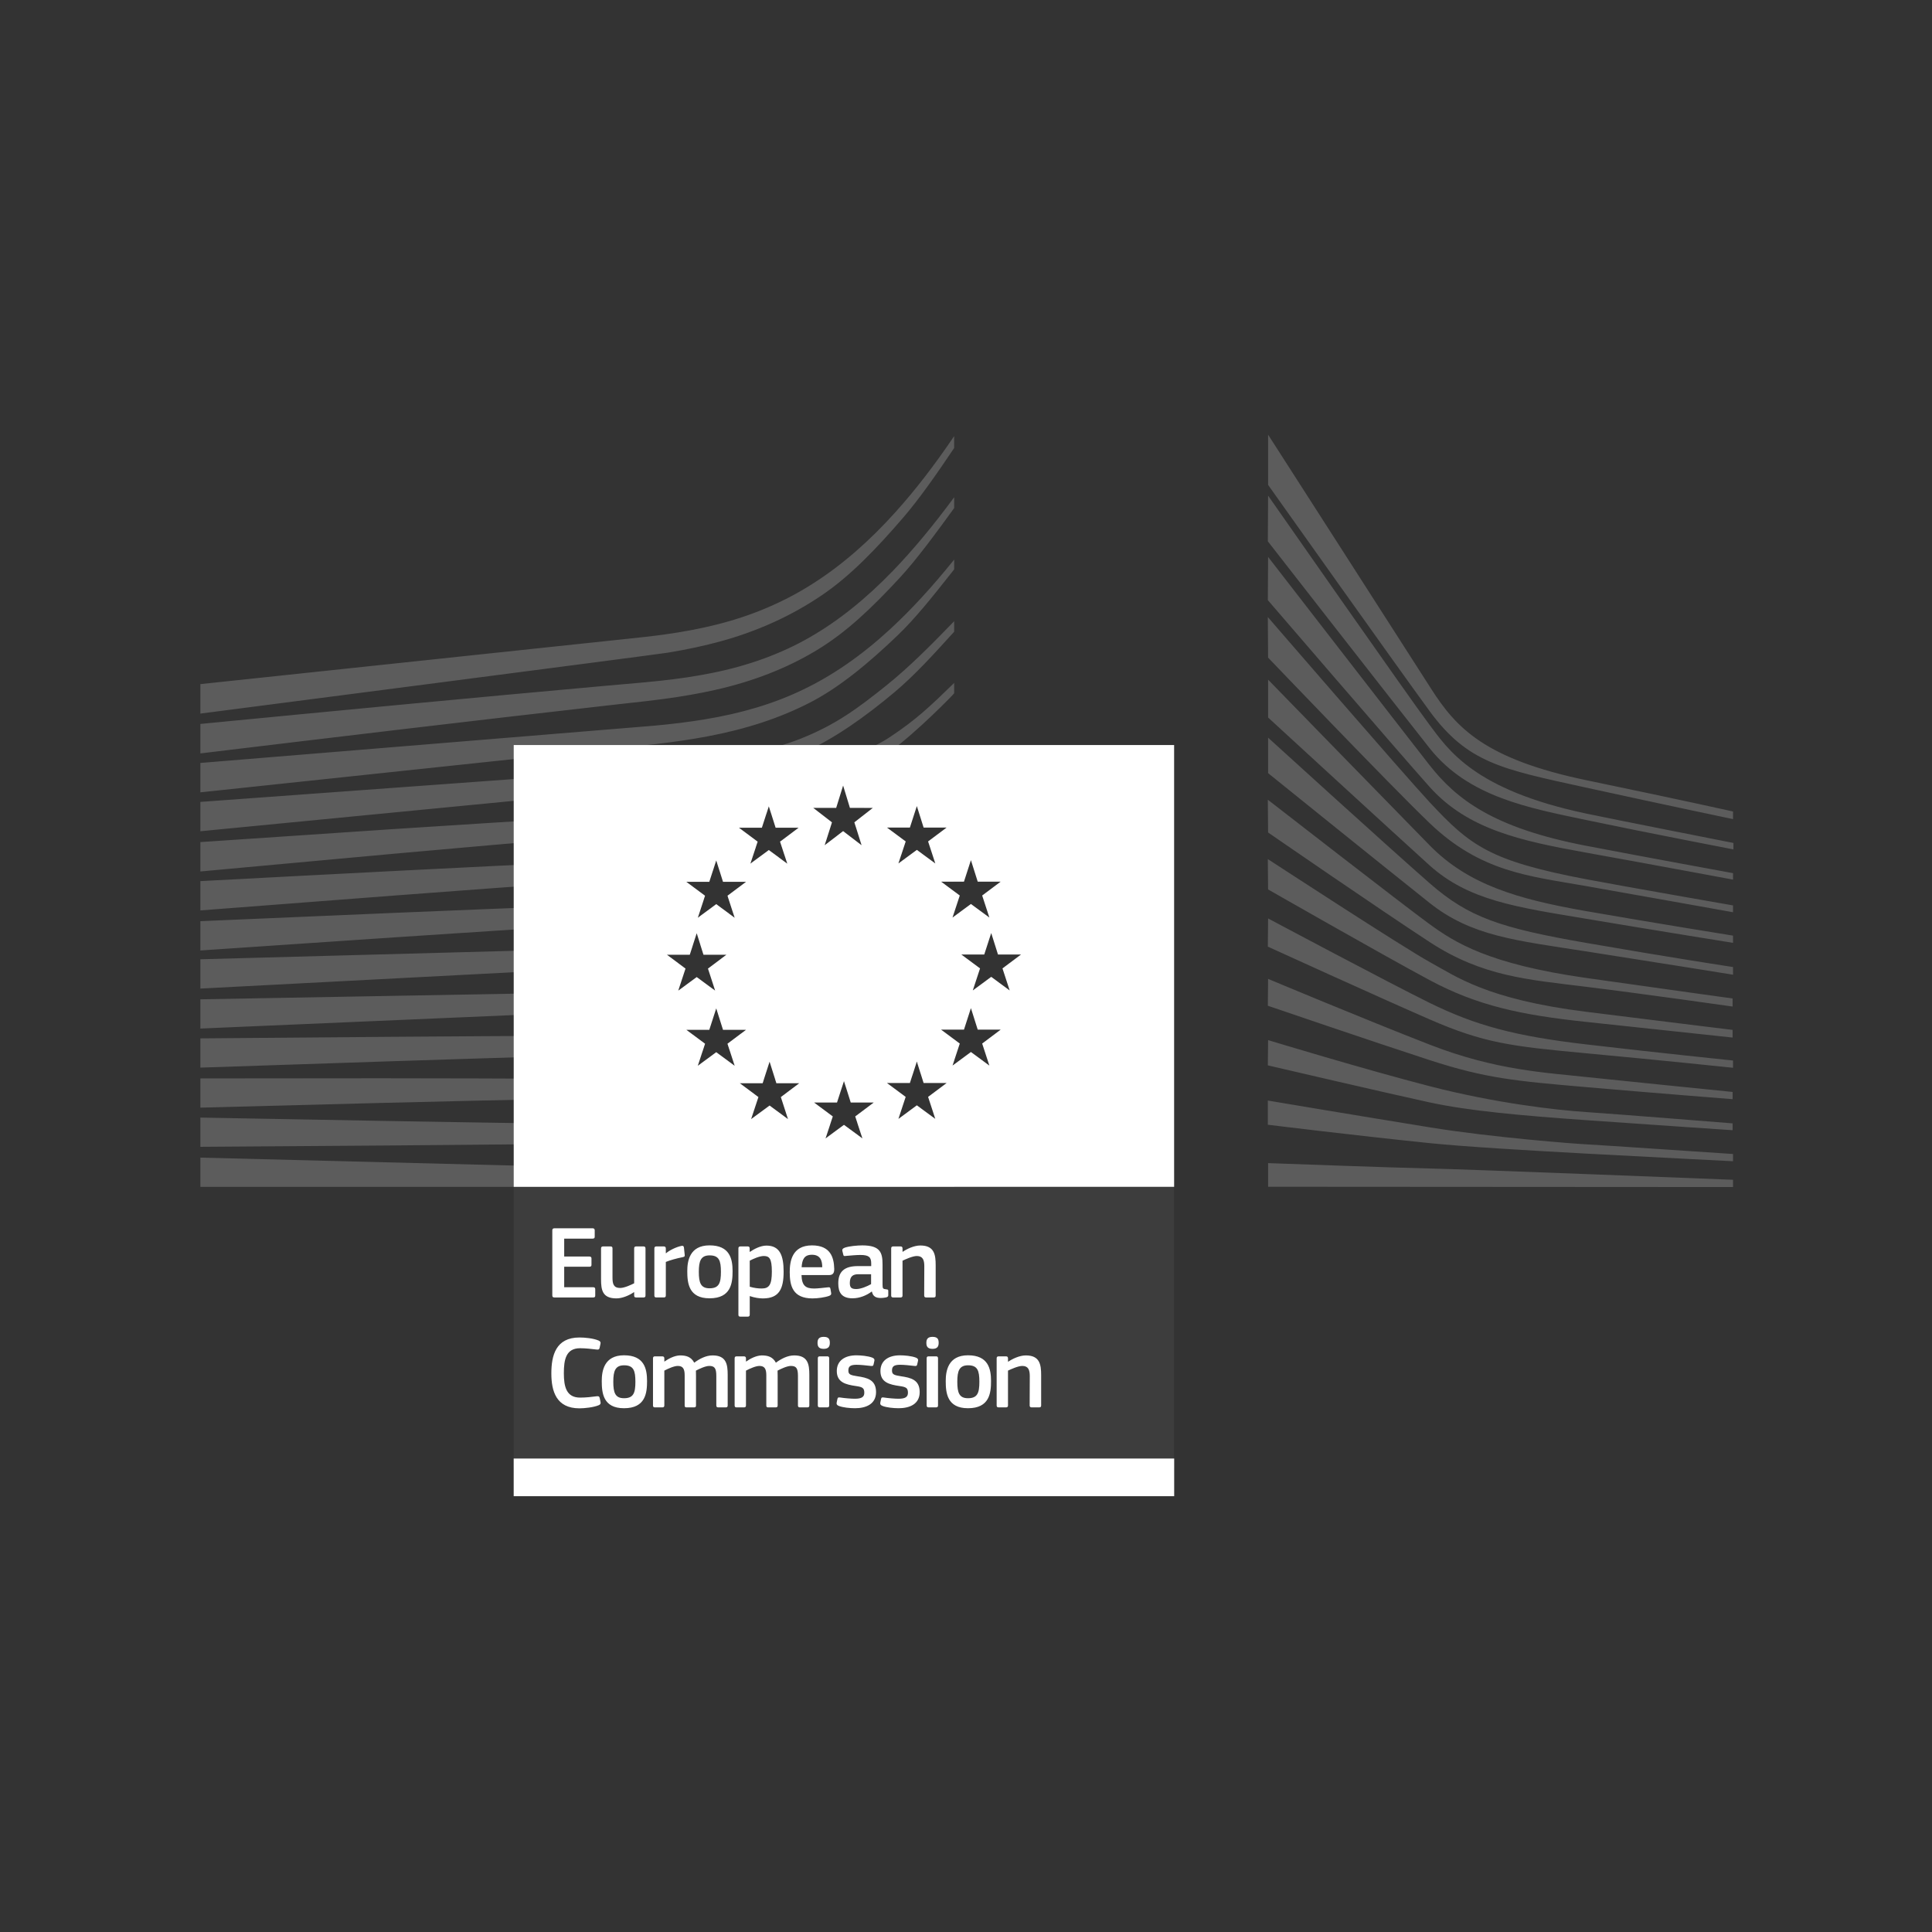 <svg width="1080" height="1080" viewBox="0 0 1080 1080" fill="none" xmlns="http://www.w3.org/2000/svg">
<rect x="0" y="0" width="1080" height="1080" fill="#333333" stroke="none"/>
<g clip-path="url(#clip0_15_975)">
<path d="M287.153 820.19H656.263V656.04H287.153V820.19Z" fill="white" fill-opacity="0.05"/>
<path d="M708.872 650.189C708.872 650.189 778.326 652.744 799.429 653.197C820.531 653.65 968.769 659.504 968.769 659.504V663.563L708.869 663.401L708.872 650.189ZM708.724 615.212C708.724 615.212 752.902 622.667 799.426 630.219C834.306 635.895 881.575 639.469 886.62 639.679C891.665 639.905 968.769 645.096 968.769 645.096V649.139C968.769 649.139 919.431 646.649 886.62 644.87C852.451 643.01 818.491 640.989 799.2 639.016C755.99 634.585 708.724 628.731 708.724 628.731V615.212ZM708.872 581.426C708.872 581.426 762.72 597.791 799.429 607.251C836.137 616.711 869.868 620.544 886.848 621.659C903.828 622.791 968.543 627.966 968.543 627.966V631.799C968.543 631.799 931.835 629.341 886.623 626.171C850.06 623.616 820.694 620.916 799.203 616.259C775.383 611.1 708.727 595.544 708.727 595.544L708.872 581.426ZM708.872 547.192C708.872 547.192 761.96 569.476 799.429 584.046C836.3 598.39 864.452 599.602 886.848 602.076C896.713 603.161 968.543 610.405 968.543 610.405V614.447C968.543 614.447 925.625 611.084 886.623 607.704C847.62 604.324 830.783 602.901 799.203 592.617C767.234 582.219 708.727 562.216 708.727 562.216L708.872 547.192ZM708.872 513.409C708.872 513.409 776.352 549.389 799.203 560.627C824.672 573.16 846.698 579.175 886.623 583.816C925.822 588.408 968.772 592.839 968.772 592.839V596.898C968.772 596.898 929.055 592.726 886.623 588.78C844.561 584.883 829.572 583.072 799.203 569.86C772.036 558.055 708.727 529.176 708.727 529.176L708.872 513.409ZM708.72 480.226C708.72 480.226 784.965 530.001 799.422 537.891C813.895 545.766 830.874 558.606 886.616 565.592C942.373 572.561 968.537 575.715 968.537 575.715V580C968.537 580 922.419 575.052 886.388 571.219C850.359 567.387 825.812 562.212 798.968 547.787C772.125 533.379 708.863 497.19 708.863 497.19L708.717 480.227L708.72 480.226ZM708.72 447.043C708.72 447.043 784.739 506.13 798.971 516.48C813.201 526.846 832.008 538.925 886.616 546.672C940.773 554.337 968.537 558.153 968.537 558.153V562.665C968.537 562.665 919.442 555.663 886.616 551.621C853.805 547.562 828.643 545.848 799.197 526.62C770.524 507.911 708.866 465.365 708.866 465.365L708.72 447.043ZM708.872 412.357C708.872 412.357 775.513 473.013 799.203 493.747C821.001 512.812 838.676 518.747 886.623 527.076C934.586 535.404 968.772 540.578 968.772 540.578V544.863C968.772 544.863 925.402 537.878 886.397 531.797C847.392 525.717 822.539 523.324 799.203 504.776C772.278 483.366 708.872 432.185 708.872 432.185V412.357ZM708.872 379.926C708.872 379.926 778.941 451.902 799.203 472.567C820.694 494.479 848.232 502.597 886.397 509.276C922.831 515.647 968.772 523.021 968.772 523.021V527.064C968.772 527.064 925.628 520.142 886.397 513.561C847.926 507.093 821.002 503.503 798.977 483.597C779.249 465.777 708.872 401.094 708.872 401.094V379.926ZM708.724 344.94C708.724 344.94 784.614 432.797 799.2 448.466C821.92 472.868 832.931 481.277 886.62 491.481C908.095 495.573 968.769 506.132 968.769 506.132V509.948C968.769 509.948 918.526 500.941 886.62 495.314C854.731 489.686 827.741 487.584 798.974 459.948C777.063 438.91 708.869 367.612 708.869 367.612L708.724 344.94ZM708.872 311.306C708.872 311.306 783.825 408.152 798.977 427.526C814.113 446.883 834.988 462.875 886.623 472.787C916.392 478.512 968.772 488.101 968.772 488.101V491.707C968.772 491.707 922.879 483.153 886.623 476.62C850.369 470.087 820.436 463.764 798.977 439.686C780.154 418.55 708.727 335.48 708.727 335.48L708.872 311.306ZM708.872 277.071C708.872 277.071 788.416 391.027 798.977 404.999C809.537 418.97 823.751 441.481 886.623 454.773C902.858 458.202 968.997 471.219 968.997 471.219V474.825C968.997 474.825 918.737 465.139 886.623 458.379C854.491 451.62 820.742 445.459 799.203 418.292C779.636 393.615 708.727 302.605 708.727 302.605L708.872 277.071ZM708.872 242.986C708.872 242.986 785.845 362.86 799.931 384.902C814 406.927 830.089 424.358 887.042 436.196C943.996 448.034 968.786 453.629 968.786 453.629V457.898C968.786 457.898 932.595 450.33 886.023 440.142C839.468 429.954 820.434 426.51 799.2 397.563C781.525 373.469 708.869 271.059 708.869 271.059L708.872 242.986Z" fill="white" fill-opacity="0.2"/>
<path fill-rule="evenodd" clip-rule="evenodd" d="M447.487 412.954C467.087 405.178 479.442 396.041 495.451 383.185C507.789 373.287 519.401 361.723 533.389 347.267V353.137C521.826 365.897 511.185 377.572 500.14 386.854C483.889 400.519 466.408 413.003 449.137 420.62C432.48 428.042 413.9 433.314 392.344 436.775C383.515 438.214 374.007 439.377 363.318 440.397L334.468 443.097L112.005 464.669V448.272L333.58 432.117C338.222 431.749 342.876 431.439 347.532 431.128C348.406 431.07 349.28 431.012 350.155 430.953C359.46 430.327 369.067 428.803 378.563 427.297C382.798 426.625 387.011 425.957 391.165 425.374C412.105 422.511 430.427 419.746 447.487 412.954ZM112.008 647.112L533.395 657.801V663.46H112.008V647.112ZM321.859 628.309L376.355 628.891L376.352 628.888C394.512 629.043 412.673 629.166 430.801 629.004C442.258 628.93 453.352 628.713 464.133 628.349L461.633 635.92C451.702 636.483 441.501 636.932 430.995 637.268C412.804 637.867 394.805 638.206 376.435 638.529L321.907 639.338C251.27 640.129 179.634 640.648 112.008 641.084V624.735C182.87 626.061 252.325 627.322 321.859 628.309ZM462.149 635.89C468.146 635.547 474.044 635.162 479.852 634.735L471.781 628.814L462.149 635.89ZM481.518 634.611C499.594 633.251 516.802 631.478 533.389 629.279V623.587C529.813 623.973 526.21 624.338 522.577 624.682L522.837 625.476L521.851 624.75C508.131 626.038 493.982 627.03 479.265 627.734L481.518 634.611ZM472.77 607.453C477.404 606.839 481.967 606.172 486.48 605.452C494.259 604.212 502.124 602.753 510.032 601.094L512.222 594.315C503.211 596.029 494.284 597.488 485.511 598.66C469.019 600.869 451.905 602.321 433.246 603.116L434.003 605.511H446.843L439.704 610.865C450.482 610.044 460.746 609.003 470.678 607.726L471.781 604.315L472.77 607.453ZM422.23 611.987C405.585 612.869 389.632 613.218 377.052 613.408L322.41 614.137C285.202 614.8 247.928 615.69 213.177 616.546L112.011 619.182V602.849L212.934 602.759C247.816 602.79 284.993 602.854 322.298 603.13L376.989 603.792C382.342 603.844 387.727 603.87 393.095 603.87C405.528 603.87 416.674 603.697 427.02 603.351L426.322 605.511H413.515L422.23 611.987ZM512.777 594.209L514.634 600.107C520.872 598.741 527.132 597.253 533.392 595.653V594.989L532.465 595.674L533.392 592.86V589.864C526.492 591.449 519.611 592.902 512.777 594.209ZM414.214 577.795C420.327 577.488 426.426 577.096 432.494 576.595C451.768 575.01 469.362 572.439 486.292 568.704C501.704 565.308 517.519 560.651 533.399 554.958V560.974C518.022 566.844 502.707 571.728 487.798 575.398C470.704 579.619 452.852 582.708 433.253 584.81C424.809 585.724 416.319 586.428 407.821 586.984L406.672 583.454L414.214 577.795ZM387.683 578.658C374.62 578.891 361.598 578.891 348.776 578.891C340.222 578.891 331.667 578.891 323.113 578.956C252.819 579.263 183.091 579.846 112.003 580.459V596.808C179.711 594.512 251.525 592.119 323.356 589.984C330.449 589.742 337.542 589.556 344.645 589.37C346.076 589.332 347.507 589.295 348.938 589.257L349.154 589.252C363.482 588.892 378.061 588.525 392.688 587.832L394.124 583.454L387.683 578.658ZM399.465 552.84C411.093 552.156 422.7 551.148 434.178 549.615C452.823 547.157 470.818 543.26 487.701 538.053C502.433 533.525 517.78 527.477 533.385 520.217V526.491C518.541 533.736 503.89 539.864 489.74 544.602C472.649 550.343 454.343 554.79 435.327 557.782C405.34 562.54 374.674 563.775 345.021 564.969L344.802 564.977C338.042 565.236 331.283 565.512 324.556 565.818L112.005 574.971V558.622L324.184 554.806C330.944 554.66 337.719 554.557 344.479 554.466C355.925 554.297 367.52 554.125 379.156 553.748L379.149 553.767L379.177 553.747C385.638 553.537 392.111 553.264 398.578 552.892L399.767 553.767L399.465 552.84ZM402.43 536.44C415.187 535 426.649 533.191 437.577 530.905C456.271 527.024 474.414 521.364 491.491 514.087C503.861 508.84 516.244 502.56 529.051 495.06L526.061 492.847H532.784C532.985 492.726 533.188 492.604 533.39 492.482V485.901C518.06 494.827 503.475 501.975 488.986 507.716C472.152 514.411 454.346 519.488 436.072 522.803C422.576 525.275 408.222 527.003 391.501 528.136L393.25 533.683H406.106L402.43 536.44ZM379.325 538.556C371.855 539.099 363.744 539.562 354.054 540.025L326.289 541.432L112.008 552.622V536.241L353.665 529.708C364.822 529.449 373.36 529.158 381.333 528.738C383.353 528.635 385.339 528.524 387.292 528.406L385.585 533.683H372.778L379.325 538.556ZM406.952 501.571C418.349 500.196 428.662 498.403 438.471 496.106C456.488 491.934 474.05 485.595 490.69 477.267C495.487 474.868 500.284 472.283 505.106 469.496L506.278 470.366L503.84 477.755C500.456 479.738 497.078 481.622 493.698 483.412C476.767 492.403 458.817 499.389 440.35 504.143C430.786 506.614 420.77 508.637 409.79 510.292L406.952 501.571ZM393.383 502.969C390.203 503.245 386.936 503.496 383.572 503.723C375.341 504.273 366.479 504.678 355.693 505.017L327.637 506.019C256.937 508.687 185.252 511.76 111.998 514.945V531.326C184.783 526.362 256.177 521.527 328.188 517.031L356.18 515.35C367.16 514.718 376.102 514.088 384.334 513.328C386.312 513.146 388.257 512.956 390.172 512.758L393.383 502.969ZM398.522 486.7C394.79 487.229 390.961 487.713 387.028 488.153C378.522 489.107 369.482 489.882 358.567 490.611L330.332 492.535C258.064 497.677 185.779 503.224 112.009 508.932V492.551C189.225 488.46 259.293 484.805 329.684 481.539L358.015 480.294C368.397 479.874 377.582 479.308 386.104 478.564C399.377 477.41 411.439 475.721 422.549 473.453L419.457 482.79L429.774 475.19L435.237 479.214C425.041 482.054 414.047 484.363 402.033 486.186L400.382 480.951L398.522 486.7ZM438.605 478.249C440.212 477.774 441.799 477.286 443.367 476.785C449.566 474.821 455.712 472.556 461.785 469.997L464.858 460.349C457.038 463.699 449.099 466.547 441.086 468.878C439.569 469.323 438.034 469.754 436.48 470.172L436.065 470.484L438.605 478.249ZM430.887 454.219C436.319 452.659 441.523 450.937 446.531 449.046C464.19 442.448 480.845 432.196 497.517 420.133C512.555 409.267 533.368 387.839 533.385 387.564V381.759C519.785 395.019 511.958 402.474 497.065 412.288C486.68 419.127 472.032 424.1 459.001 428.524C449.692 431.685 441.208 434.565 435.695 437.644L435.702 437.645C420.955 445.892 409.926 450.646 388.87 452.846C376.225 454.211 363.228 454.859 350.641 455.486L350.399 455.498C344.287 455.804 338.158 456.112 332.029 456.5C293.77 458.683 256.188 461.109 217.845 463.599L112.006 470.731V487.16L218.911 477.361C253.451 474.256 293.587 470.682 332.769 467.48L361.262 465.281C372.388 464.425 381.508 463.519 389.949 462.419C404.003 460.604 416.73 458.123 428.414 454.914L429.774 450.707L430.887 454.219ZM482.892 451.618H487.951L477.602 459.688L478.386 462.178C484.319 459.082 490.16 455.7 495.889 452.043C508.228 444.184 520.582 434.805 533.389 423.631V423.34C524.557 430.877 515.984 434.749 507.521 438.572C502.457 440.86 497.431 443.13 492.413 446.157C489.269 448.063 486.094 449.884 482.892 451.618ZM472.204 465.285L471.311 464.604L467.564 467.464C469.116 466.757 470.663 466.031 472.204 465.285ZM390.502 512.724C396.42 512.108 402.046 511.416 407.436 510.639L400.382 505.434L390.502 512.724ZM527.169 462.603C529.235 461.133 531.311 459.623 533.397 458.072V451.07C527.666 455.205 522.027 459.043 516.443 462.603H527.169ZM448.87 385.516C465.282 377.69 481.454 366.516 496.945 352.302C508.895 341.354 520.861 328.384 533.393 312.796V318.277C532.666 319.195 531.941 320.11 531.219 321.022C521.179 333.695 511.68 345.685 501.844 355.114C486.127 370.186 469.228 384.416 452.313 392.971C435.77 401.444 417.189 407.541 395.536 411.632C386.837 413.281 377.264 414.705 366.284 415.982L337.16 419.038L111.998 442.922V426.493L365.299 405.697C375.956 404.727 385.335 403.563 393.954 402.123C414.862 398.695 432.813 393.262 448.87 385.516ZM397.95 376.209C418.261 372.166 436.614 365.471 452.51 356.335C468.244 347.375 483.915 334.876 499.099 319.142C510.24 307.595 521.511 294.06 533.396 277.954V284.002C523.306 297.876 512.536 312.656 502.85 323.118C487.293 339.937 472.837 353.699 456.472 363.515C439.995 373.492 420.944 380.931 399.841 385.653C390.995 387.658 381.309 389.356 370.232 390.827C363.845 391.668 357.457 392.379 351.086 393.075C347.625 393.447 344.165 393.836 340.704 394.239C262.923 403.036 184.962 412.367 111.999 421.164V404.686C184.396 397.667 261.806 390.245 339.621 383.259C343.066 382.951 346.51 382.645 349.955 382.354C356.342 381.803 362.713 381.253 369.052 380.559C379.823 379.395 389.283 377.972 397.95 376.209ZM373.074 364.883C365.91 366.045 111.995 398.906 111.995 398.906L111.996 382.426C111.996 382.426 347.542 357.442 350.339 357.135C357.341 356.407 364.586 355.646 371.604 354.66C382.276 353.173 391.752 351.361 400.613 349.13C420.39 344.198 438.615 336.419 454.819 325.973C470.522 315.949 485.916 302.591 500.599 286.243C511.676 273.939 522.445 259.982 533.377 243.795V250.442C524.16 264.186 514.279 278.432 504.884 289.364C490.086 306.538 475.161 322.191 459.103 332.945C442.369 344.265 423.464 352.852 402.927 358.479C393.822 360.986 384.071 363.088 373.074 364.883Z" fill="white" fill-opacity="0.2"/>
<path d="M287.153 836.387H656.377V815.316H287.153V836.387Z" fill="white"/>
<path fill-rule="evenodd" clip-rule="evenodd" d="M287.172 416.488H656.339V663.45H287.172V416.488ZM446.842 605.511H434.003L430.203 593.496L426.322 605.511H413.514L423.96 613.273L419.885 625.579L430.203 617.995L440.487 625.579L436.493 613.273L446.842 605.511ZM417.037 575.676H404.165L400.382 563.693L396.501 575.676H383.677L394.123 583.454L390.08 595.776L400.381 588.176L410.682 595.776L406.672 583.454L417.037 575.676ZM406.105 533.683H393.25L389.465 521.684L385.584 533.683H372.777L383.207 541.445L379.149 553.767L389.466 546.183L399.767 553.767L395.756 541.445L406.105 533.683ZM417.037 492.95H404.165L400.382 480.951L396.501 492.95H383.677L394.123 500.712L390.08 513.034L400.381 505.434L410.682 513.034L406.672 500.712L417.037 492.95ZM446.414 462.706H433.574L429.774 450.707L425.893 462.706H413.085L423.532 470.484L419.457 482.79L429.774 475.19L440.091 482.79L436.064 470.484L446.414 462.706ZM570.754 533.58H557.882L554.098 521.581L550.201 533.58H537.393L547.856 541.342L543.797 553.665L554.098 546.064L564.415 553.665L560.389 541.342L570.754 533.58ZM559.389 575.573H546.549L542.749 563.558L538.868 575.573H526.061L536.523 583.351L532.464 595.674L542.749 588.073L553.066 595.674L549.04 583.351L559.389 575.573ZM559.389 492.847H546.549L542.749 480.832L538.868 492.847H526.061L536.523 500.593L532.464 512.915L542.749 505.331L553.066 512.915L549.04 500.593L559.389 492.847ZM529.175 462.603H516.303L512.519 450.605L508.638 462.603H495.814L506.277 470.366L502.218 482.672L512.519 475.087L522.836 482.672L518.81 470.366L529.175 462.603ZM529.175 605.408H516.303L512.519 593.393L508.638 605.408H495.814L506.277 613.17L502.218 625.476L512.519 617.876L522.836 625.476L518.81 613.17L529.175 605.408ZM488.436 616.314H475.564L471.78 604.315L467.899 616.314H455.076L465.538 624.092L461.479 636.382L471.78 628.814L482.097 636.382L478.071 624.092L488.436 616.314ZM487.951 451.618H475.111L471.311 439.135L467.43 451.618H454.622L465.069 459.688L460.994 472.479L471.311 464.604L481.628 472.479L477.601 459.688L487.951 451.618Z" fill="white"/>
<path d="M521.931 725.291H517.743C516.983 725.291 516.627 724.935 516.627 724.191L516.691 707.826C516.691 704.382 515.883 702.118 512.503 702.118C510.175 702.118 506.099 703.978 504.515 704.738V724.192C504.515 724.888 504.224 725.291 503.415 725.291H499.275C498.467 725.291 498.176 724.935 498.176 724.192V697.914C498.176 697.17 498.467 696.765 499.275 696.765H503.415C504.224 696.765 504.515 697.169 504.515 697.914V699.677C504.579 699.677 504.644 699.728 504.693 699.728C506.844 698.224 510.919 696.235 514.477 696.235C522.336 696.235 523.048 701.426 523.048 707.296V724.195C523.048 724.891 522.804 725.295 521.931 725.295M486.943 712.303H479.844C476.933 712.303 475.057 713.355 475.057 717.203C475.057 719.758 475.93 720.583 478.679 720.583C481.186 720.583 484.727 719.111 486.942 717.834L486.943 712.303ZM487.298 721.973C484.388 724.189 480.474 725.757 476.577 725.757C470.4 725.757 468.605 722.377 468.605 717.494C468.54 710.67 472.211 707.759 479.552 707.759H487.007V706.255C487.007 702.762 485.713 701.533 480.943 701.533C479.019 701.533 475.348 701.824 473.019 702.051C471.855 702.229 471.564 702.167 471.402 701.356L470.869 699.205C470.752 698.445 470.934 697.976 472.211 697.459C474.718 696.586 479.31 696.182 482.059 696.182C492.134 696.182 493.347 700.306 493.347 706.839V718.077C493.347 720.454 493.638 720.519 495.449 720.745C496.322 720.81 496.548 720.987 496.548 721.619V724.077C496.548 724.708 496.145 725.112 495.158 725.289C494.22 725.467 493.298 725.58 492.425 725.58C489.676 725.58 487.994 724.771 487.412 722.039L487.295 721.974L487.298 721.973ZM448.111 708.404H459.64C459.64 704.846 458.703 701.418 453.884 701.418C449.566 701.418 448.402 704.038 448.111 708.404ZM448.046 712.77C448.225 718.656 450.326 720.289 455.097 720.289C457.199 720.289 460.449 719.869 462.664 719.643C463.716 719.526 464.071 719.526 464.249 720.63L464.59 722.554C464.768 723.427 464.654 723.896 463.604 724.365C461.324 725.238 457.087 725.821 454.225 725.821C443.099 725.821 441.466 718.721 441.466 711.137C441.466 705.494 442.518 696.179 453.885 696.179C464.299 696.179 466.159 702.939 466.337 709.213C466.402 711.315 465.819 712.771 463.491 712.771L448.046 712.77ZM426.922 702.115C424.529 702.115 420.858 703.797 419.111 704.735V719.289C421.731 720.05 423.833 720.276 425.822 720.276C430.01 720.276 431.466 718.125 431.466 710.8C431.466 703.394 430.011 702.115 426.922 702.115ZM426.453 725.823C424.529 725.823 421.861 725.467 419.177 724.529L419.112 724.594V734.846C419.112 735.476 418.95 736.01 418.012 736.01H413.872C412.951 736.01 412.773 735.607 412.773 734.846V697.926C412.773 697.167 413.064 696.762 413.872 696.762H418.012C418.838 696.762 419.064 697.215 419.064 697.926V699.673L419.243 699.789C421.329 698.334 425.064 696.297 428.444 696.297C436.06 696.297 438.049 702.053 438.049 710.85C438.049 720.343 435.655 725.823 426.453 725.823ZM396.708 701.763C391.76 701.763 390.644 704.916 390.644 710.964C390.644 717.142 391.759 720.166 396.644 720.166C401.947 720.166 402.999 717.19 402.999 710.964C402.999 704.787 402.012 701.763 396.708 701.763ZM396.644 725.761C384.952 725.761 384.192 717.19 384.192 710.56C384.192 705.078 385.404 696.168 396.644 696.168C407.947 696.168 409.516 703.687 409.516 710.56C409.516 717.19 408.707 725.761 396.644 725.761ZM372.197 724.184C372.197 724.88 371.906 725.284 371.097 725.284H366.893C366.084 725.284 365.793 724.944 365.793 724.184V697.923C365.793 697.162 366.084 696.758 366.893 696.758H371.032C371.906 696.758 372.197 697.227 372.197 697.923V700.478L372.313 700.594C374.06 698.977 378.199 696.988 380.932 696.471C381.693 696.292 382.209 696.471 382.339 697.456L382.743 701.353C382.795 702.179 382.859 702.518 381.628 702.76C378.377 703.392 374.237 704.555 372.2 705.428V724.187L372.197 724.184ZM359.745 725.29H355.605C354.732 725.29 354.505 724.887 354.505 724.191V722.38L354.389 722.315C352.109 723.9 348.147 725.808 344.606 725.808C336.747 725.808 335.986 721.151 335.986 715.038V697.913C335.986 697.218 336.277 696.764 337.086 696.764H341.339C342.1 696.764 342.391 697.168 342.391 697.913V714.278C342.391 717.787 343.085 719.986 346.644 719.986C349.15 719.986 352.983 718.127 354.503 717.367V697.913C354.503 697.218 354.729 696.764 355.602 696.764H359.742C360.551 696.764 360.842 697.168 360.842 697.913V724.191C360.842 724.934 360.554 725.29 359.745 725.29ZM308.742 687.788C308.742 687.027 309.098 686.624 309.906 686.624H331.333C332.029 686.624 332.449 687.027 332.449 687.723V691.345C332.449 692.041 332.158 692.397 331.285 692.397H315.389V702.407H329.474C330.233 702.407 330.638 702.763 330.638 703.457V707.064C330.638 707.76 330.347 708.114 329.474 708.114H315.389V719.579H331.689C332.384 719.579 332.741 719.935 332.741 720.696V724.237C332.741 724.998 332.45 725.288 331.625 725.288H309.907C309.099 725.288 308.743 724.932 308.743 724.237L308.742 687.788Z" fill="white"/>
<path d="M580.893 786.738H576.705C575.944 786.738 575.588 786.382 575.588 785.638L575.653 769.273C575.653 765.829 574.844 763.565 571.465 763.565C569.136 763.565 565.061 765.425 563.476 766.185V785.638C563.476 786.334 563.185 786.738 562.377 786.738H558.237C557.428 786.738 557.137 786.382 557.137 785.638V759.361C557.137 758.617 557.428 758.212 558.237 758.212H562.377C563.185 758.212 563.476 758.616 563.476 759.361V761.124C563.541 761.124 563.593 761.175 563.655 761.175C565.806 759.671 569.897 757.682 573.439 757.682C581.298 757.682 582.009 762.873 582.009 768.743V785.642C582.009 786.338 581.767 786.742 580.893 786.742M541.185 763.211C536.237 763.211 535.137 766.364 535.137 772.413C535.137 778.59 536.237 781.614 541.12 781.614C546.424 781.614 547.476 778.638 547.476 772.413C547.476 766.235 546.488 763.211 541.185 763.211ZM541.121 787.209C529.429 787.209 528.669 778.638 528.669 772.008C528.669 766.526 529.881 757.616 541.121 757.616C552.424 757.616 553.993 765.136 553.993 772.008C553.993 778.638 553.184 787.209 541.121 787.209ZM524.361 785.632C524.361 786.264 524.135 786.732 523.309 786.732H519.17C518.361 786.732 518.005 786.392 518.005 785.632V759.306C518.005 758.498 518.361 758.207 519.17 758.207H523.309C524.135 758.207 524.361 758.675 524.361 759.306V785.632ZM521.273 754.018C518.249 754.018 517.844 752.32 517.844 750.638C517.844 748.778 518.476 747.307 521.273 747.307C524.135 747.307 524.717 748.649 524.717 750.638C524.717 752.433 524.184 754.018 521.273 754.018ZM502.354 787.206C499.444 787.206 495.546 786.803 493.331 785.93C492.167 785.461 491.924 784.927 492.102 784.005L492.506 782.081C492.684 781.143 493.088 781.095 494.026 781.208C496.581 781.611 500.316 781.904 502.289 781.904C506.024 781.904 507.544 780.917 507.544 778.588C507.544 775.904 506.542 775.322 502.871 774.805C497.163 773.979 492.166 772.767 492.166 766.412C492.166 760.655 496.58 757.631 503.113 757.631C505.49 757.631 509.517 757.971 511.959 758.908C512.946 759.312 513.366 759.781 513.188 760.654L512.719 762.74C512.542 763.566 512.202 763.678 511.151 763.566C508.644 763.275 505.378 762.919 503.227 762.919C499.508 762.919 498.635 763.969 498.635 766.186C498.635 768.449 500.025 768.741 503.583 769.323C509.113 770.147 514.11 771.247 514.11 778.184C514.11 784.992 508.354 787.206 502.354 787.206ZM477.961 787.207C475.051 787.207 471.153 786.803 468.938 785.93C467.774 785.461 467.531 784.927 467.709 784.005L468.113 782.081C468.291 781.143 468.695 781.095 469.633 781.208C472.188 781.611 475.923 781.904 477.896 781.904C481.631 781.904 483.152 780.917 483.152 778.589C483.152 775.904 482.149 775.322 478.478 774.805C472.77 773.979 467.773 772.767 467.773 766.412C467.773 760.655 472.188 757.631 478.721 757.631C481.098 757.631 485.124 757.971 487.566 758.908C488.553 759.312 488.973 759.781 488.795 760.655L488.327 762.741C488.148 763.566 487.809 763.678 486.758 763.566C484.252 763.275 480.985 762.919 478.834 762.919C475.115 762.919 474.242 763.97 474.242 766.186C474.242 768.45 475.633 768.741 479.19 769.323C484.721 770.147 489.718 771.247 489.718 778.185C489.718 784.993 483.961 787.207 477.961 787.207ZM463.524 785.633C463.524 786.265 463.297 786.733 462.472 786.733H458.332C457.524 786.733 457.168 786.393 457.168 785.633V759.307C457.168 758.499 457.524 758.207 458.332 758.207H462.472C463.297 758.207 463.524 758.676 463.524 759.307V785.633ZM460.435 754.019C457.411 754.019 457.007 752.321 457.007 750.639C457.007 748.779 457.638 747.308 460.435 747.308C463.298 747.308 463.879 748.65 463.879 750.639C463.879 752.434 463.346 754.019 460.435 754.019ZM451.366 786.739H447.178C446.354 786.739 446.062 786.383 446.062 785.639V769.096C446.062 764.779 445.027 763.566 442.1 763.566C439.949 763.566 436.456 765.247 434.661 766.185C434.661 766.768 434.713 767.819 434.713 769.145V785.639C434.713 786.335 434.486 786.739 433.613 786.739H429.36C428.601 786.739 428.373 786.383 428.373 785.639V768.805C428.373 765.248 427.435 763.566 424.524 763.566C422.487 763.566 419.22 765.021 417.005 766.185V785.639C417.005 786.335 416.714 786.739 415.905 786.739H411.717C410.957 786.739 410.665 786.383 410.665 785.639V759.362C410.665 758.618 410.957 758.213 411.717 758.213H415.841C416.714 758.213 417.005 758.666 417.005 759.362V761.059L417.07 761.124C419.334 759.539 422.535 757.793 425.753 757.68C429.117 757.68 431.915 758.376 433.726 761.755C436.636 759.604 440.243 757.68 443.978 757.68C451.659 757.68 452.419 762.693 452.419 768.514V785.639C452.419 786.335 452.175 786.739 451.366 786.739ZM405.726 786.739H401.538C400.714 786.739 400.422 786.383 400.422 785.639V769.096C400.422 764.779 399.387 763.566 396.46 763.566C394.309 763.566 390.816 765.248 389.022 766.185C389.022 766.768 389.073 767.819 389.073 769.145V785.639C389.073 786.335 388.847 786.739 387.974 786.739H383.721C382.961 786.739 382.734 786.383 382.734 785.639V768.805C382.734 765.248 381.796 763.566 378.885 763.566C376.847 763.566 373.581 765.021 371.365 766.186V785.639C371.365 786.335 371.074 786.739 370.266 786.739H366.078C365.317 786.739 365.026 786.383 365.026 785.639V759.362C365.026 758.618 365.317 758.213 366.078 758.213H370.201C371.074 758.213 371.366 758.666 371.366 759.362V761.059L371.43 761.124C373.694 759.539 376.896 757.793 380.114 757.68C383.477 757.68 386.275 758.376 388.086 761.755C390.997 759.604 394.603 757.68 398.339 757.68C406.02 757.68 406.78 762.693 406.78 768.514V785.639C406.78 786.335 406.535 786.739 405.726 786.739ZM348.9 763.212C343.952 763.212 342.836 766.365 342.836 772.413C342.836 778.59 343.953 781.614 348.836 781.614C354.139 781.614 355.191 778.639 355.191 772.413C355.191 766.236 354.204 763.212 348.9 763.212ZM348.836 787.209C337.144 787.209 336.384 778.639 336.384 772.009C336.384 766.527 337.596 757.617 348.836 757.617C360.139 757.617 361.708 765.136 361.708 772.009C361.708 778.639 360.899 787.209 348.836 787.209ZM323.926 747.665C326.772 747.665 331.494 748.068 334.583 749.346C335.521 749.767 335.859 750.236 335.682 751.158L335.165 753.551C334.986 754.247 334.696 754.538 333.645 754.424C330.799 754.068 327.306 753.665 324.282 753.665C316.358 753.665 315.194 760.068 315.194 767.636C315.194 775.269 316.649 781.268 324.282 781.268C327.645 781.268 330.508 780.913 333.645 780.508C334.761 780.391 334.987 780.686 335.229 781.446L335.682 783.661C335.924 784.583 335.631 785.116 334.695 785.521C331.849 786.733 326.771 787.267 323.925 787.267C310.94 787.267 308.207 777.662 308.207 767.749C308.207 757.804 310.65 747.665 323.926 747.665Z" fill="white"/>
</g>
<defs>
<clipPath id="clip0_15_975">
<rect width="857" height="593.387" fill="white" transform="translate(112 243)"/>
</clipPath>
</defs>
</svg>
